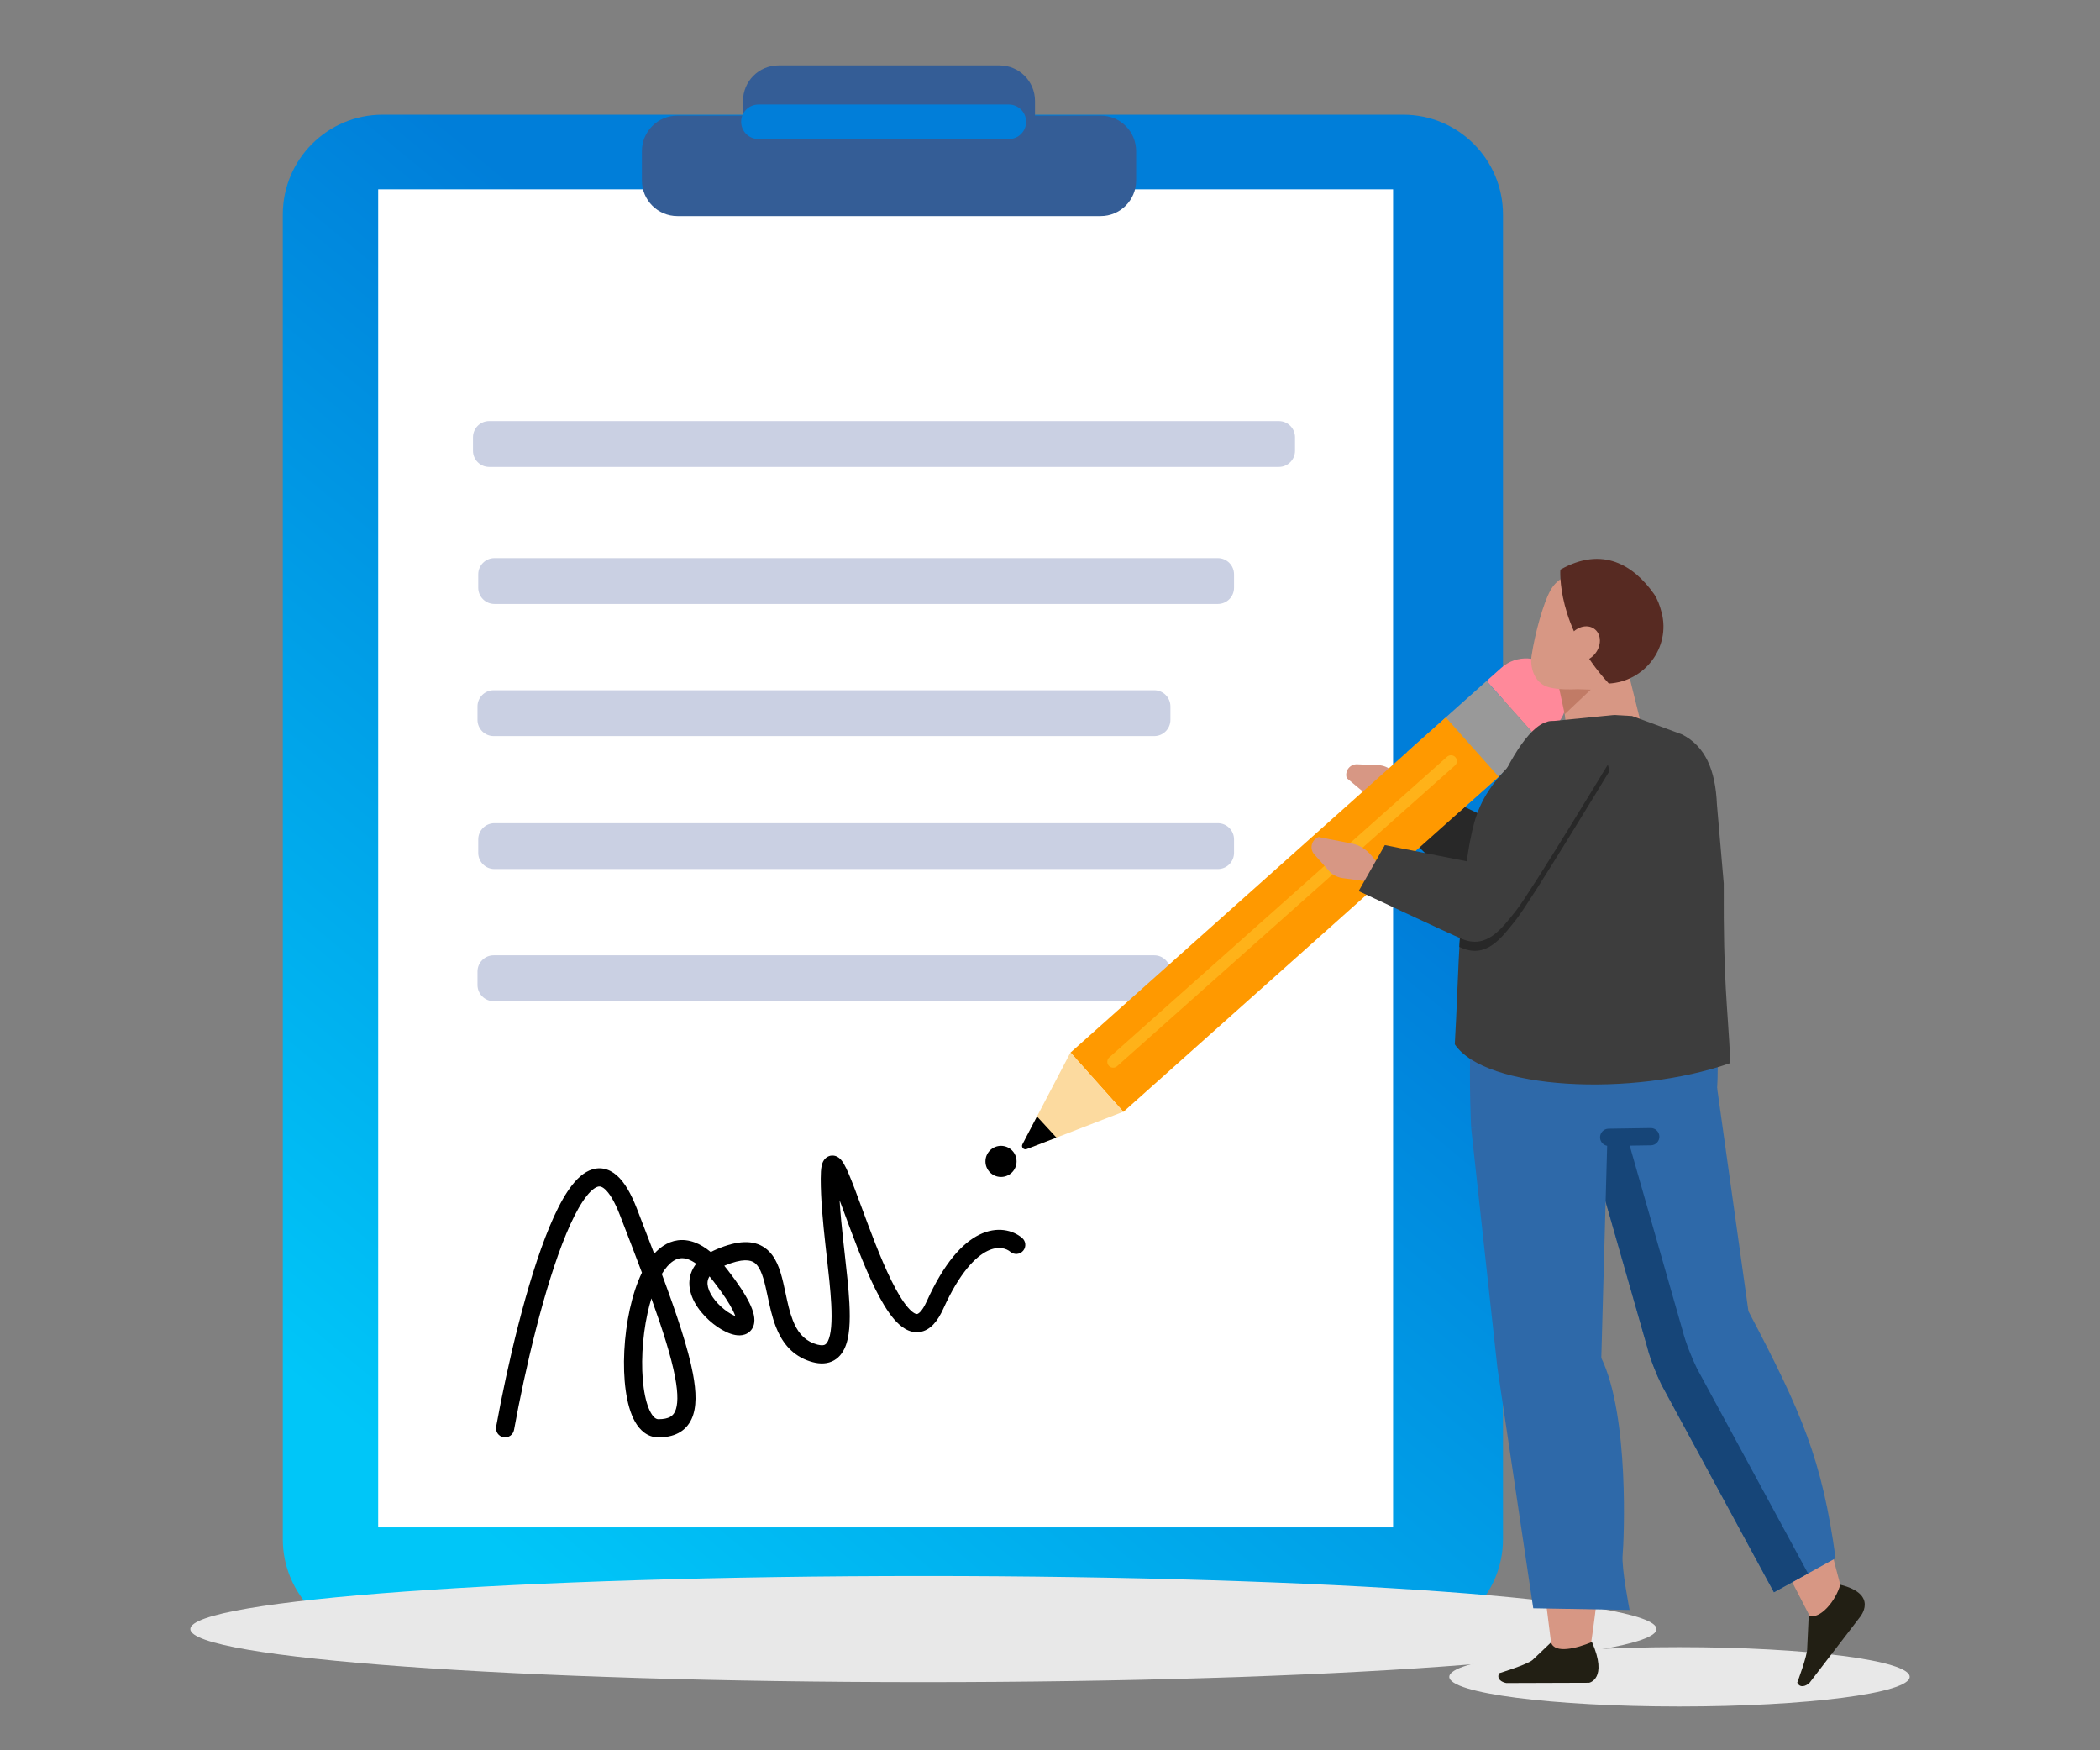 <svg width="240" height="200" viewBox="0 0 240 200" fill="none" xmlns="http://www.w3.org/2000/svg">
<rect x="0" y="0" width="240" height="200" fill="#808080" stroke="none"/>
<path d="M160.37 13.105H43.721C37.425 13.105 32.32 18.214 32.32 24.516V175.877C32.32 182.179 37.425 187.288 43.721 187.288H160.37C166.666 187.288 171.77 182.179 171.77 175.877V24.516C171.77 18.214 166.666 13.105 160.37 13.105Z" fill="url(#paint0_linear_1079_7959)"/>
<path d="M159.21 21.634H43.221V174.531H159.21V21.634Z" fill="white"/>
<path d="M105.534 192.213C151.806 192.213 189.317 189.499 189.317 186.15C189.317 182.801 151.806 180.087 105.534 180.087C59.262 180.087 21.751 182.801 21.751 186.15C21.751 189.499 59.262 192.213 105.534 192.213Z" fill="#E8E8E8"/>
<path d="M55.907 53.354H146.152C147.174 53.354 148.002 52.524 148.002 51.502V49.967C148.002 48.944 147.174 48.115 146.152 48.115H55.907C54.885 48.115 54.056 48.944 54.056 49.967V51.502C54.056 52.524 54.885 53.354 55.907 53.354Z" fill="#CAD0E3"/>
<path d="M56.508 69.015H139.181C140.203 69.015 141.031 68.186 141.031 67.163V65.628C141.031 64.605 140.203 63.776 139.181 63.776H56.508C55.486 63.776 54.657 64.605 54.657 65.628V67.163C54.657 68.186 55.486 69.015 56.508 69.015Z" fill="#CAD0E3"/>
<path d="M56.422 84.11H131.911C132.933 84.11 133.762 83.281 133.762 82.258V80.723C133.762 79.7 132.933 78.871 131.911 78.871H56.422C55.4 78.871 54.571 79.7 54.571 80.723V82.258C54.571 83.281 55.4 84.11 56.422 84.11Z" fill="#CAD0E3"/>
<path d="M56.508 99.304H139.181C140.203 99.304 141.031 98.475 141.031 97.452V95.917C141.031 94.894 140.203 94.065 139.181 94.065H56.508C55.486 94.065 54.657 94.894 54.657 95.917V97.452C54.657 98.475 55.486 99.304 56.508 99.304Z" fill="#CAD0E3"/>
<path d="M56.422 114.4H131.911C132.933 114.4 133.762 113.57 133.762 112.548V111.013C133.762 109.99 132.933 109.161 131.911 109.161H56.422C55.4 109.161 54.571 109.99 54.571 111.013V112.548C54.571 113.57 55.4 114.4 56.422 114.4Z" fill="#CAD0E3"/>
<path d="M114.23 7.472H88.97C86.731 7.472 84.915 9.289 84.915 11.53V14.891C84.915 17.133 86.731 18.95 88.97 18.95H114.23C116.469 18.95 118.285 17.133 118.285 14.891V11.53C118.285 9.289 116.469 7.472 114.23 7.472Z" fill="#345D96"/>
<path d="M125.788 13.21H77.415C75.176 13.21 73.36 15.027 73.36 17.269V20.629C73.36 22.871 75.176 24.688 77.415 24.688H125.788C128.028 24.688 129.843 22.871 129.843 20.629V17.269C129.843 15.027 128.028 13.21 125.788 13.21Z" fill="#345D96"/>
<path fill-rule="evenodd" clip-rule="evenodd" d="M84.702 13.916C84.702 12.827 85.584 11.944 86.673 11.944H115.299C116.388 11.944 117.27 12.827 117.27 13.916C117.27 15.004 116.388 15.887 115.299 15.887H86.673C85.584 15.887 84.702 15.004 84.702 13.916Z" fill="#017ED9"/>
<path d="M161.288 90.135L159.112 88.1C158.677 87.694 158.112 87.457 157.515 87.432L155.106 87.333C154.266 87.299 153.651 88.114 153.914 88.912L156.793 91.313C157.428 91.844 158.294 92.135 159.215 92.13L160.75 92.12L161.286 90.135H161.288Z" fill="#D79784"/>
<path fill-rule="evenodd" clip-rule="evenodd" d="M161.042 89.168L158.524 93.256L169.699 104.128L172.035 94.433L161.042 89.168Z" fill="#282828"/>
<path d="M169.89 77.816L175.933 84.588L177.622 83.079C179.364 81.524 179.515 78.848 177.961 77.106L177.551 76.647C175.997 74.905 173.321 74.754 171.579 76.309L169.89 77.817L169.89 77.816Z" fill="#FF899A"/>
<path d="M166.828 92.718L160.784 85.947L169.889 77.816L175.933 84.587L166.828 92.718Z" fill="#999999"/>
<path d="M128.385 127.052L122.342 120.279L165.238 81.984L171.281 88.757L128.385 127.052Z" fill="#FF9900"/>
<path fill-rule="evenodd" clip-rule="evenodd" d="M126.72 121.778C126.967 122.055 127.392 122.078 127.669 121.831L166.278 87.474C166.554 87.226 166.578 86.801 166.33 86.524C166.082 86.248 165.657 86.224 165.381 86.472L126.772 120.829C126.495 121.077 126.472 121.502 126.72 121.778Z" fill="#FFB219"/>
<path fill-rule="evenodd" clip-rule="evenodd" d="M122.341 120.26L117.223 130.042C116.927 130.61 117.491 131.242 118.089 131.012L128.384 127.032L122.341 120.26Z" fill="#FCDA9F"/>
<path fill-rule="evenodd" clip-rule="evenodd" d="M118.513 127.575L116.849 130.757C116.681 131.076 116.999 131.432 117.335 131.301L120.735 129.988L118.513 127.575Z" fill="black"/>
<path d="M191.94 195C177.41 195 165.631 193.48 165.631 191.606C165.631 189.732 177.41 188.213 191.94 188.213C206.471 188.213 218.25 189.732 218.25 191.606C218.25 193.48 206.471 195 191.94 195Z" fill="#E8E8E8"/>
<path fill-rule="evenodd" clip-rule="evenodd" d="M181.709 188.553C181.709 188.553 185.689 164.821 181.257 155.325L184.336 123.089L169.269 123.861L177.391 188.712L181.709 188.553Z" fill="#D79784"/>
<path fill-rule="evenodd" clip-rule="evenodd" d="M178.129 75.992C178.129 75.992 178.736 80.907 179.241 84.979C179.374 86.063 180.182 87.007 181.353 87.449C182.524 87.89 183.873 87.759 184.887 87.109C185.218 86.895 185.542 86.689 185.849 86.491C187.239 85.597 187.894 84.094 187.53 82.63C186.597 78.876 184.903 72.043 184.903 72.043L178.131 75.995L178.129 75.992Z" fill="#D79784"/>
<path fill-rule="evenodd" clip-rule="evenodd" d="M178.196 78.686L178.824 81.616L181.794 78.806L178.196 78.686Z" fill="#C17B66"/>
<path fill-rule="evenodd" clip-rule="evenodd" d="M186.726 70.964C187.213 69.602 186.515 68.104 185.168 67.617C183.73 67.098 181.917 66.445 180.482 65.926C179.135 65.439 177.851 66.242 177.164 67.513C176.352 69.011 175.419 72.396 175.037 74.932C174.82 76.364 175.427 77.972 176.774 78.459C178.212 78.978 183.013 79.146 184.355 76.698C185.376 74.833 186.013 72.971 186.726 70.964Z" fill="#D79784"/>
<path fill-rule="evenodd" clip-rule="evenodd" d="M183.871 78.106C187.972 77.884 190.931 73.98 189.905 70.004C189.683 69.145 189.397 68.394 189.025 67.869C186.699 64.584 183.16 62.355 178.327 65.092C178.327 65.092 177.822 71.569 183.866 78.106H183.874H183.871Z" fill="#572A22"/>
<path fill-rule="evenodd" clip-rule="evenodd" d="M182.278 74.719C181.524 75.634 180.308 75.869 179.559 75.24C178.811 74.614 178.816 73.362 179.57 72.447C180.324 71.532 181.54 71.296 182.289 71.925C183.037 72.551 183.032 73.803 182.278 74.719Z" fill="#D79784"/>
<path fill-rule="evenodd" clip-rule="evenodd" d="M193.367 158.602L206.842 184.697C209.529 185.723 210.96 183.322 210.242 180.795C207.239 169.838 207.525 164.041 198.7 154.164L193.367 158.602Z" fill="#D79784"/>
<path fill-rule="evenodd" clip-rule="evenodd" d="M180.525 126.915L188.268 153.98C188.583 155.25 189.315 157.076 189.895 158.249L202.736 181.944L209.783 178.058C208.238 166.801 205.946 161.463 199.82 149.826L196.244 124.334L189.119 124.494L180.525 126.913V126.915Z" fill="#2E69A9"/>
<path fill-rule="evenodd" clip-rule="evenodd" d="M184.768 125.721L192.318 152.115C192.633 153.385 193.365 155.211 193.945 156.383L206.633 179.796L202.736 181.945L189.895 158.25C189.314 157.078 188.583 155.252 188.268 153.982L180.525 126.916L184.768 125.721Z" fill="#164578"/>
<path fill-rule="evenodd" clip-rule="evenodd" d="M206.709 184.63L206.538 188.32C206.59 189.116 205.401 192.268 205.401 192.268C205.723 192.935 206.387 192.668 206.787 192.309L212.546 184.807C212.546 184.807 214.809 182.2 210.312 181.08C209.83 182.898 208.01 185.098 206.707 184.628L206.709 184.63Z" fill="#221F14"/>
<path fill-rule="evenodd" clip-rule="evenodd" d="M191.101 107.205L170.504 108.41C167.136 109.579 168.132 128.887 168.132 128.887L181.646 129.752C188.099 129.764 195.838 130.864 196.244 124.336C196.988 112.359 191.101 107.207 191.101 107.207V107.205Z" fill="#2E69A9"/>
<path fill-rule="evenodd" clip-rule="evenodd" d="M176.881 82.45L184.451 81.699L186.521 81.816L192.247 83.926C194.876 85.284 196.052 87.936 196.221 91.919L197.001 100.953C196.947 112.563 197.422 114.478 197.763 121.471C186.528 125.419 169.694 124.51 166.262 119.328C166.705 111.958 166.77 100.239 168.484 94.015C170.022 88.427 174.235 86.666 176.883 82.45H176.881Z" fill="#3D3D3D"/>
<path fill-rule="evenodd" clip-rule="evenodd" d="M177.26 187.673L175.153 189.678C174.556 190.205 171.333 191.193 171.333 191.193C171.002 191.855 171.621 192.218 172.149 192.315L181.608 192.284C181.608 192.284 183.8 191.87 181.937 187.627C180.203 188.356 177.685 188.99 177.26 187.675V187.673Z" fill="#221F14"/>
<path fill-rule="evenodd" clip-rule="evenodd" d="M168.132 128.887L171.131 156.286L175.228 183.772L186.24 183.966C186.24 183.966 185.296 179.182 185.444 177.674C185.592 176.165 186.245 161.83 183.006 155.174L183.747 128.31L168.132 128.89V128.887Z" fill="#2E69A9"/>
<path fill-rule="evenodd" clip-rule="evenodd" d="M189.644 129.87C189.636 129.325 189.188 128.891 188.644 128.899L183.834 128.972C183.289 128.98 182.855 129.428 182.863 129.973C182.871 130.517 183.319 130.952 183.864 130.943L188.674 130.87C189.218 130.862 189.653 130.414 189.644 129.87Z" fill="#164578"/>
<path d="M156.526 100.758L153.447 100.339C152.832 100.254 152.269 99.954 151.86 99.492L150.201 97.624C149.623 96.973 149.881 95.952 150.7 95.645L154.532 96.398C155.377 96.564 156.18 97.069 156.779 97.812L157.777 99.05L156.525 100.758H156.526Z" fill="#D79784"/>
<path d="M175.66 84.13C176.362 83.585 177.069 83.333 177.758 83.494C184.229 85.006 183.883 88.195 183.883 88.195C183.883 88.195 174.966 102.942 173.272 105.08C173.217 105.15 173.162 105.219 173.107 105.288C171.468 107.361 169.807 109.462 167.088 108.331C167.016 108.301 166.913 108.257 166.785 108.2C166.945 105.176 167.157 102.14 167.492 99.431L167.884 99.508C167.884 99.508 170.671 90.54 173.943 86.006C174.53 85.407 175.111 84.795 175.66 84.13Z" fill="#282828"/>
<path fill-rule="evenodd" clip-rule="evenodd" d="M158.268 96.568L155.274 101.822C155.274 101.822 165.824 106.767 167.088 107.293C169.898 108.462 171.578 106.179 173.272 104.042C174.966 101.904 183.883 87.156 183.883 87.156C183.883 87.156 184.229 83.968 177.758 82.456C173.193 81.388 167.884 98.47 167.884 98.47L158.268 96.568Z" fill="#3D3D3D"/>
<path fill-rule="evenodd" clip-rule="evenodd" d="M95.954 137.146C96.129 137.613 96.312 138.11 96.505 138.632C96.977 139.913 97.503 141.337 98.079 142.8C99.271 145.822 100.68 148.997 102.166 150.729C102.877 151.559 103.885 152.387 105.117 152.204C106.343 152.021 107.186 150.925 107.808 149.547C109.69 145.38 111.506 143.603 112.843 142.947C114.122 142.32 115.037 142.674 115.47 143.04C115.907 143.41 116.562 143.355 116.933 142.918C117.303 142.48 117.248 141.825 116.811 141.455C115.754 140.561 113.955 140.09 111.929 141.083C109.962 142.048 107.883 144.337 105.916 148.692C105.336 149.977 104.901 150.137 104.811 150.15C104.728 150.163 104.384 150.127 103.742 149.378C102.521 147.954 101.224 145.115 100.011 142.038C99.481 140.694 98.963 139.295 98.486 138.004C97.915 136.459 97.402 135.07 96.992 134.117C96.799 133.668 96.609 133.264 96.425 132.955C96.334 132.804 96.224 132.637 96.091 132.494C95.99 132.383 95.726 132.116 95.308 132.054C94.737 131.969 94.342 132.303 94.158 132.574C94.004 132.802 93.937 133.055 93.901 133.227C93.825 133.597 93.798 134.095 93.798 134.687C93.798 137.07 94.05 139.666 94.324 142.144C94.375 142.609 94.427 143.07 94.478 143.524C94.703 145.513 94.913 147.381 94.999 149.012C95.05 150.01 95.053 150.886 94.989 151.62C94.923 152.366 94.792 152.894 94.624 153.237C94.468 153.554 94.315 153.651 94.178 153.691C94 153.742 93.636 153.757 92.972 153.499C91.795 153.041 91.1 152.124 90.605 150.859C90.233 149.907 90.016 148.885 89.788 147.813C89.698 147.39 89.606 146.96 89.503 146.524C89.329 145.789 89.12 145.041 88.816 144.377C88.511 143.71 88.083 143.067 87.437 142.604C86.083 141.632 84.252 141.756 81.924 142.741C81.68 142.844 81.45 142.954 81.234 143.07C80.617 142.559 80 142.188 79.381 141.96C78.056 141.472 76.812 141.678 75.762 142.386C75.402 142.628 75.072 142.924 74.768 143.261C74.152 141.637 73.487 139.914 72.781 138.092C72.109 136.36 71.365 135.078 70.497 134.315C70.049 133.921 69.54 133.641 68.974 133.539C68.4 133.436 67.848 133.529 67.343 133.752C66.381 134.177 65.562 135.088 64.859 136.148C64.138 137.238 63.449 138.625 62.797 140.19C60.198 146.434 57.966 156.077 56.703 163.022C56.601 163.586 56.975 164.127 57.539 164.229C58.103 164.332 58.644 163.958 58.746 163.394C60.003 156.479 62.204 147.017 64.714 140.988C65.339 139.485 65.97 138.231 66.59 137.295C67.229 136.33 67.775 135.831 68.183 135.651C68.362 135.571 68.495 135.563 68.605 135.583C68.722 135.604 68.896 135.672 69.126 135.874C69.615 136.304 70.211 137.207 70.845 138.843C71.768 141.222 72.611 143.413 73.363 145.422C72.768 146.65 72.308 148.097 71.976 149.61C71.305 152.671 71.129 156.14 71.51 158.881C71.699 160.244 72.037 161.508 72.579 162.463C73.123 163.42 73.993 164.246 75.249 164.246C76.089 164.246 76.866 164.105 77.532 163.753C78.216 163.392 78.717 162.841 79.038 162.144C79.645 160.824 79.582 159.028 79.19 156.958C78.653 154.121 77.397 150.327 75.636 145.576C76.05 144.891 76.486 144.401 76.922 144.108C77.442 143.757 77.99 143.66 78.664 143.908C78.936 144.009 79.238 144.169 79.568 144.406C79.454 144.55 79.352 144.699 79.261 144.854C78.735 145.756 78.685 146.72 78.905 147.601C79.324 149.282 80.734 150.765 82.001 151.63C82.642 152.067 83.353 152.422 84.012 152.544C84.34 152.605 84.745 152.624 85.141 152.483C85.583 152.325 85.937 151.991 86.108 151.519C86.26 151.096 86.236 150.649 86.151 150.25C86.065 149.84 85.896 149.389 85.658 148.9C85.182 147.922 84.371 146.671 83.148 145.098C83.024 144.938 82.9 144.784 82.776 144.635C84.884 143.751 85.788 143.976 86.227 144.291C86.48 144.472 86.713 144.77 86.928 145.242C87.146 145.716 87.318 146.304 87.483 147.001C87.562 147.337 87.64 147.704 87.722 148.089C87.961 149.213 88.232 150.492 88.672 151.615C89.286 153.186 90.304 154.689 92.219 155.434C93.102 155.777 93.967 155.914 94.758 155.684C95.589 155.442 96.143 154.853 96.487 154.153C96.818 153.48 96.981 152.661 97.057 151.803C97.133 150.933 97.126 149.949 97.072 148.904C96.983 147.204 96.763 145.256 96.538 143.264C96.488 142.816 96.437 142.366 96.387 141.916C96.21 140.311 96.047 138.697 95.954 137.146ZM81.085 145.851C81.074 145.868 81.064 145.884 81.055 145.901C80.848 146.255 80.806 146.645 80.92 147.099C81.166 148.087 82.118 149.196 83.171 149.915C83.502 150.141 83.799 150.297 84.039 150.394C83.984 150.235 83.904 150.041 83.791 149.808C83.405 149.014 82.691 147.892 81.509 146.372C81.365 146.187 81.223 146.013 81.085 145.851ZM74.445 148.367C74.281 148.903 74.133 149.468 74.004 150.055C73.378 152.909 73.224 156.128 73.566 158.596C73.739 159.838 74.027 160.808 74.384 161.437C74.74 162.063 75.045 162.17 75.249 162.17C75.87 162.17 76.285 162.064 76.562 161.918C76.82 161.781 77.011 161.583 77.152 161.276C77.469 160.588 77.531 159.356 77.15 157.345C76.719 155.067 75.784 152.091 74.445 148.367ZM95.942 133.616C95.944 133.61 95.944 133.607 95.945 133.607C95.945 133.608 95.944 133.61 95.942 133.616Z" fill="black"/>
<circle cx="114.401" cy="132.708" r="1.778" fill="black"/>
<defs>
<linearGradient id="paint0_linear_1079_7959" x1="119.293" y1="70.148" x2="41.722" y2="164.472" gradientUnits="userSpaceOnUse">
<stop stop-color="#007ED9"/>
<stop offset="1" stop-color="#00C6F8"/>
</linearGradient>
</defs>
</svg>

